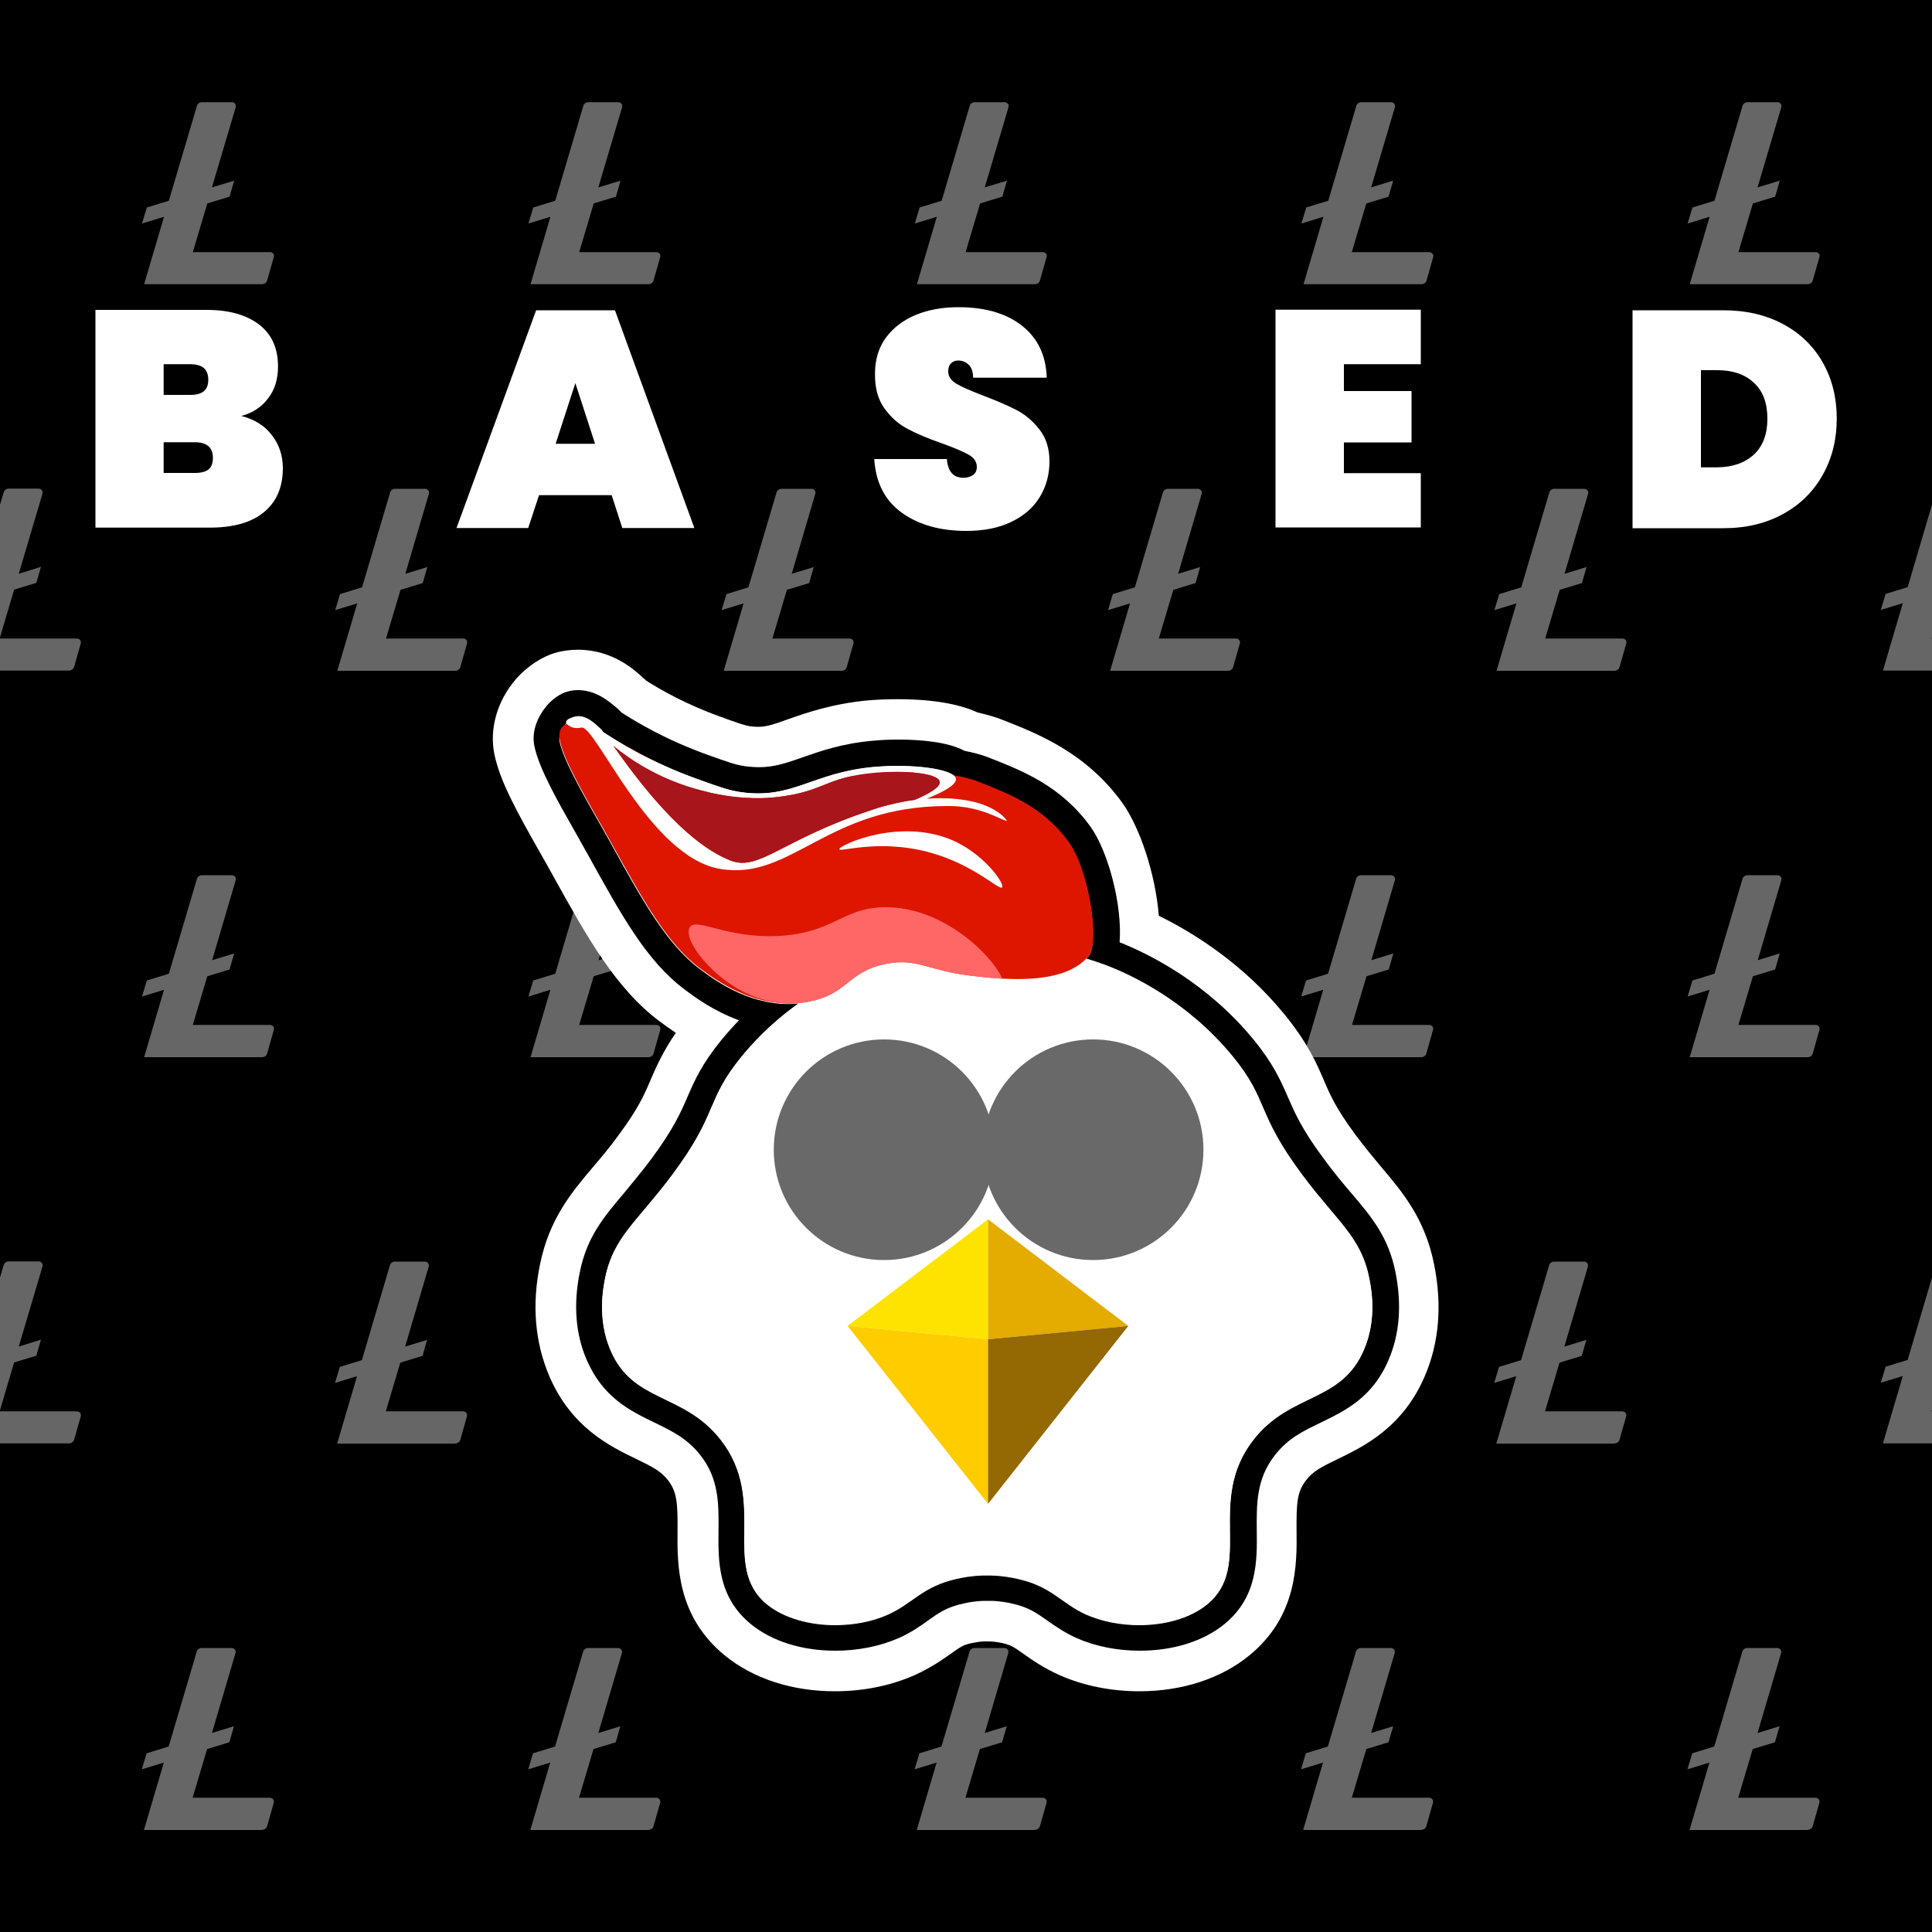 <?xml version="1.0" encoding="utf-8"?>
<!-- Generator: Adobe Illustrator 28.1.0, SVG Export Plug-In . SVG Version: 6.00 Build 0)  -->
<svg version="1.1" id="Layer_1" xmlns="http://www.w3.org/2000/svg" xmlns:xlink="http://www.w3.org/1999/xlink" x="0px" y="0px"
	 viewBox="0 0 1000 1000" style="enable-background:new 0 0 1000 1000;" xml:space="preserve">
<style type="text/css">
	.st0{opacity:0.4;fill:#FFFFFF;}
	.st1{fill:#FFFFFF;}
	.st2{fill:#696969;}
	.st3{fill:#FFE300;}
	.st4{fill:#E4AB00;}
	.st5{fill:#FFCC00;}
	.st6{fill:#946802;}
	.st7{fill:#DE1600;}
	.st8{fill:#A8151B;}
	.st9{fill:#FF6666;}
</style>
<rect x="0" width="1000" height="1000"/>
<path class="st0" d="M741.8,133.1l-3.4,12c-0.3,1.2-1.4,2-2.6,2h-61.1l10.3-34.9l-11.4,3.5l2.5-8.3l11.4-3.5l14.5-49
	c0.3-1.2,1.4-2,2.6-2H720c0.2,0,0.4,0,0.6,0.1c1.1,0.3,1.7,1.4,1.4,2.5L709.7,97l11.4-3.5l-2.4,8.3l-11.5,3.5l-7.5,25.2h40
	c0.2,0,0.4,0,0.6,0.1C741.5,130.9,742.1,132,741.8,133.1z M640.4,330.6c-0.2,0-0.4-0.1-0.6-0.1h-40l7.5-25.2l11.5-3.5l2.4-8.3
	l-11.4,3.5l12.2-41.4c0.3-1.1-0.3-2.2-1.4-2.5c-0.2-0.1-0.4-0.1-0.6-0.1h-15.5c-1.2,0-2.3,0.8-2.6,2l-14.5,49l-11.4,3.5l-2.5,8.3
	l11.4-3.5l-10.3,34.9h61.1c1.2,0,2.3-0.8,2.6-2l3.4-12C642.1,332,641.5,330.9,640.4,330.6z M635.7,747.1c1.2,0,2.3-0.8,2.6-2l3.4-12
	c0.3-1.1-0.3-2.2-1.4-2.5c-0.2,0-0.4-0.1-0.6-0.1h-40l7.5-25.2l11.5-3.5l2.4-8.3l-11.4,3.5l12.2-41.4c0.3-1.1-0.3-2.2-1.4-2.5
	c-0.2-0.1-0.4-0.1-0.6-0.1h-15.5c-1.2,0-2.3,0.8-2.6,2l-14.5,49l-11.4,3.5l-2.5,8.3l11.4-3.5l-10.3,34.9H635.7z M540.4,530.6
	c-0.2,0-0.4-0.1-0.6-0.1h-40l7.5-25.2l11.5-3.5l2.4-8.3l-11.4,3.5l12.2-41.4c0.3-1.1-0.3-2.2-1.4-2.5c-0.2-0.1-0.4-0.1-0.6-0.1
	h-15.5c-1.2,0-2.3,0.8-2.6,2l-14.5,49l-11.4,3.5l-2.5,8.3l11.4-3.5l-10.3,34.9h61.1c1.2,0,2.3-0.8,2.6-2l3.4-12
	C542.1,532,541.5,530.9,540.4,530.6z M540.4,130.6c-0.2,0-0.4-0.1-0.6-0.1h-40l7.5-25.2l11.5-3.5l2.4-8.3L509.7,97L522,55.5
	c0.3-1.1-0.3-2.2-1.4-2.5c-0.2-0.1-0.4-0.1-0.6-0.1h-15.5c-1.2,0-2.3,0.8-2.6,2l-14.5,49l-11.4,3.5l-2.5,8.3l11.4-3.5l-10.3,34.9
	h61.1c1.2,0,2.3-0.8,2.6-2l3.4-12C542.1,132,541.5,130.9,540.4,130.6z M740.4,530.6c-0.2,0-0.4-0.1-0.6-0.1h-40l7.5-25.2l11.5-3.5
	l2.4-8.3l-11.4,3.5l12.2-41.4c0.3-1.1-0.3-2.2-1.4-2.5c-0.2-0.1-0.4-0.1-0.6-0.1h-15.5c-1.2,0-2.3,0.8-2.6,2l-14.5,49l-11.4,3.5
	l-2.5,8.3l11.4-3.5l-10.3,34.9h61.1c1.2,0,2.3-0.8,2.6-2l3.4-12C742.1,532,741.5,530.9,740.4,530.6z M435.7,747.1
	c1.2,0,2.3-0.8,2.6-2l3.4-12c0.3-1.1-0.3-2.2-1.4-2.5c-0.2,0-0.4-0.1-0.6-0.1h-40l7.5-25.2l11.5-3.5l2.4-8.3l-11.4,3.5l12.2-41.4
	c0.3-1.1-0.3-2.2-1.4-2.5c-0.2-0.1-0.4-0.1-0.6-0.1h-15.5c-1.2,0-2.3,0.8-2.6,2l-14.5,49l-11.4,3.5l-2.5,8.3l11.4-3.5l-10.3,34.9
	H435.7z M935.7,947.1c1.2,0,2.3-0.8,2.6-2l3.4-12c0.3-1.1-0.3-2.2-1.4-2.5c-0.2,0-0.4-0.1-0.6-0.1h-40l7.5-25.2l11.5-3.5l2.4-8.3
	l-11.4,3.5l12.2-41.4c0.3-1.1-0.3-2.2-1.4-2.5c-0.2-0.1-0.4-0.1-0.6-0.1h-15.5c-1.2,0-2.3,0.8-2.6,2l-14.5,49l-11.4,3.5l-2.5,8.3
	l11.4-3.5l-10.3,34.9H935.7z M940.4,530.6c-0.2,0-0.4-0.1-0.6-0.1h-40l7.5-25.2l11.5-3.5l2.4-8.3l-11.4,3.5l12.2-41.4
	c0.3-1.1-0.3-2.2-1.4-2.5c-0.2-0.1-0.4-0.1-0.6-0.1h-15.5c-1.2,0-2.3,0.8-2.6,2l-14.5,49l-11.4,3.5l-2.5,8.3l11.4-3.5l-10.3,34.9
	h61.1c1.2,0,2.3-0.8,2.6-2l3.4-12C942.1,532,941.5,530.9,940.4,530.6z M1000,261.2l-12.6,42.7l-11.4,3.5l-2.5,8.3l11.4-3.5
	l-10.3,34.9h25.4v-16.6h-0.2l0.2-0.6V261.2z M840.4,330.6c-0.2,0-0.4-0.1-0.6-0.1h-40l7.5-25.2l11.5-3.5l2.4-8.3l-11.4,3.5
	l12.2-41.4c0.3-1.1-0.3-2.2-1.4-2.5c-0.2-0.1-0.4-0.1-0.6-0.1h-15.5c-1.2,0-2.3,0.8-2.6,2l-14.5,49l-11.4,3.5l-2.5,8.3l11.4-3.5
	l-10.3,34.9h61.1c1.2,0,2.3-0.8,2.6-2l3.4-12C842.1,332,841.5,330.9,840.4,330.6z M735.7,947.1c1.2,0,2.3-0.8,2.6-2l3.4-12
	c0.3-1.1-0.3-2.2-1.4-2.5c-0.2,0-0.4-0.1-0.6-0.1h-40l7.5-25.2l11.5-3.5l2.4-8.3l-11.4,3.5l12.2-41.4c0.3-1.1-0.3-2.2-1.4-2.5
	c-0.2-0.1-0.4-0.1-0.6-0.1h-15.5c-1.2,0-2.3,0.8-2.6,2l-14.5,49l-11.4,3.5l-2.5,8.3l11.4-3.5l-10.3,34.9H735.7z M835.7,747.1
	c1.2,0,2.3-0.8,2.6-2l3.4-12c0.3-1.1-0.3-2.2-1.4-2.5c-0.2,0-0.4-0.1-0.6-0.1h-40l7.5-25.2l11.5-3.5l2.4-8.3l-11.4,3.5l12.2-41.4
	c0.3-1.1-0.3-2.2-1.4-2.5c-0.2-0.1-0.4-0.1-0.6-0.1h-15.5c-1.2,0-2.3,0.8-2.6,2l-14.5,49l-11.4,3.5l-2.5,8.3l11.4-3.5l-10.3,34.9
	H835.7z M940.4,130.6c-0.2,0-0.4-0.1-0.6-0.1h-40l7.5-25.2l11.5-3.5l2.4-8.3L909.7,97L922,55.5c0.3-1.1-0.3-2.2-1.4-2.5
	c-0.2-0.1-0.4-0.1-0.6-0.1h-15.5c-1.2,0-2.3,0.8-2.6,2l-14.5,49l-11.4,3.5l-2.5,8.3l11.4-3.5l-10.3,34.9h61.1c1.2,0,2.3-0.8,2.6-2
	l3.4-12C942.1,132,941.5,130.9,940.4,130.6z M535.7,947.1c1.2,0,2.3-0.8,2.6-2l3.4-12c0.3-1.1-0.3-2.2-1.4-2.5
	c-0.2,0-0.4-0.1-0.6-0.1h-40l7.5-25.2l11.5-3.5l2.4-8.3l-11.4,3.5l12.2-41.4c0.3-1.1-0.3-2.2-1.4-2.5c-0.2-0.1-0.4-0.1-0.6-0.1
	h-15.5c-1.2,0-2.3,0.8-2.6,2l-14.5,49l-11.4,3.5l-2.5,8.3l11.4-3.5l-10.3,34.9H535.7z M38.4,345.1l3.4-12c0.3-1.1-0.3-2.2-1.4-2.5
	c-0.2,0-0.4-0.1-0.6-0.1H0v16.6h35.7C36.9,347.1,38,346.3,38.4,345.1z M0,329.9l7.3-24.7l11.5-3.5l2.4-8.3L9.7,297L22,255.5
	c0.3-1.1-0.3-2.2-1.4-2.5c-0.2-0.1-0.4-0.1-0.6-0.1H4.5c-1.2,0-2.3,0.8-2.6,2L0,261.2V329.9z M140.4,130.6c-0.2,0-0.4-0.1-0.6-0.1
	h-40l7.5-25.2l11.5-3.5l2.4-8.3L109.7,97L122,55.5c0.3-1.1-0.3-2.2-1.4-2.5c-0.2-0.1-0.4-0.1-0.6-0.1h-15.5c-1.2,0-2.3,0.8-2.6,2
	l-14.5,49l-11.4,3.5l-2.5,8.3l11.4-3.5l-10.3,34.9h61.1c1.2,0,2.3-0.8,2.6-2l3.4-12C142.1,132,141.5,130.9,140.4,130.6z M20.6,653
	c-0.2-0.1-0.4-0.1-0.6-0.1H4.5c-1.2,0-2.3,0.8-2.6,2L0,661.2v68.7l7.3-24.7l11.5-3.5l2.4-8.3L9.7,697L22,655.5
	C22.3,654.4,21.7,653.3,20.6,653z M140.4,530.6c-0.2,0-0.4-0.1-0.6-0.1h-40l7.5-25.2l11.5-3.5l2.4-8.3l-11.4,3.5l12.2-41.4
	c0.3-1.1-0.3-2.2-1.4-2.5c-0.2-0.1-0.4-0.1-0.6-0.1h-15.5c-1.2,0-2.3,0.8-2.6,2l-14.5,49l-11.4,3.5l-2.5,8.3l11.4-3.5l-10.3,34.9
	h61.1c1.2,0,2.3-0.8,2.6-2l3.4-12C142.1,532,141.5,530.9,140.4,530.6z M1000,747.1v-16.6h-0.2l0.2-0.6v-68.7l-12.6,42.7l-11.4,3.5
	l-2.5,8.3l11.4-3.5l-10.3,34.9H1000z M38.4,745.1l3.4-12c0.3-1.1-0.3-2.2-1.4-2.5c-0.2,0-0.4-0.1-0.6-0.1H0v16.6h35.7
	C36.9,747.1,38,746.3,38.4,745.1z M135.7,947.1c1.2,0,2.3-0.8,2.6-2l3.4-12c0.3-1.1-0.3-2.2-1.4-2.5c-0.2,0-0.4-0.1-0.6-0.1h-40
	l7.5-25.2l11.5-3.5l2.4-8.3l-11.4,3.5l12.2-41.4c0.3-1.1-0.3-2.2-1.4-2.5c-0.2-0.1-0.4-0.1-0.6-0.1h-15.5c-1.2,0-2.3,0.8-2.6,2
	l-14.5,49l-11.4,3.5l-2.5,8.3l11.4-3.5l-10.3,34.9H135.7z M340.4,130.6c-0.2,0-0.4-0.1-0.6-0.1h-40l7.5-25.2l11.5-3.5l2.4-8.3
	L309.7,97L322,55.5c0.3-1.1-0.3-2.2-1.4-2.5c-0.2-0.1-0.4-0.1-0.6-0.1h-15.5c-1.2,0-2.3,0.8-2.6,2l-14.5,49l-11.4,3.5l-2.5,8.3
	l11.4-3.5l-10.3,34.9h61.1c1.2,0,2.3-0.8,2.6-2l3.4-12C342.1,132,341.5,130.9,340.4,130.6z M440.4,330.6c-0.2,0-0.4-0.1-0.6-0.1h-40
	l7.5-25.2l11.5-3.5l2.4-8.3l-11.4,3.5l12.2-41.4c0.3-1.1-0.3-2.2-1.4-2.5c-0.2-0.1-0.4-0.1-0.6-0.1h-15.5c-1.2,0-2.3,0.8-2.6,2
	l-14.5,49l-11.4,3.5l-2.5,8.3l11.4-3.5l-10.3,34.9h61.1c1.2,0,2.3-0.8,2.6-2l3.4-12C442.1,332,441.5,330.9,440.4,330.6z
	 M335.7,947.1c1.2,0,2.3-0.8,2.6-2l3.4-12c0.3-1.1-0.3-2.2-1.4-2.5c-0.2,0-0.4-0.1-0.6-0.1h-40l7.5-25.2l11.5-3.5l2.4-8.3l-11.4,3.5
	l12.2-41.4c0.3-1.1-0.3-2.2-1.4-2.5c-0.2-0.1-0.4-0.1-0.6-0.1h-15.5c-1.2,0-2.3,0.8-2.6,2l-14.5,49l-11.4,3.5l-2.5,8.3l11.4-3.5
	l-10.3,34.9H335.7z M340.4,530.6c-0.2,0-0.4-0.1-0.6-0.1h-40l7.5-25.2l11.5-3.5l2.4-8.3l-11.4,3.5l12.2-41.4
	c0.3-1.1-0.3-2.2-1.4-2.5c-0.2-0.1-0.4-0.1-0.6-0.1h-15.5c-1.2,0-2.3,0.8-2.6,2l-14.5,49l-11.4,3.5l-2.5,8.3l11.4-3.5l-10.3,34.9
	h61.1c1.2,0,2.3-0.8,2.6-2l3.4-12C342.1,532,341.5,530.9,340.4,530.6z M240.4,330.6c-0.2,0-0.4-0.1-0.6-0.1h-40l7.5-25.2l11.5-3.5
	l2.4-8.3l-11.4,3.5l12.2-41.4c0.3-1.1-0.3-2.2-1.4-2.5c-0.2-0.1-0.4-0.1-0.6-0.1h-15.5c-1.2,0-2.3,0.8-2.6,2l-14.5,49l-11.4,3.5
	l-2.5,8.3l11.4-3.5l-10.3,34.9h61.1c1.2,0,2.3-0.8,2.6-2l3.4-12C242.1,332,241.5,330.9,240.4,330.6z M235.7,747.1
	c1.2,0,2.3-0.8,2.6-2l3.4-12c0.3-1.1-0.3-2.2-1.4-2.5c-0.2,0-0.4-0.1-0.6-0.1h-40l7.5-25.2l11.5-3.5l2.4-8.3l-11.4,3.5l12.2-41.4
	c0.3-1.1-0.3-2.2-1.4-2.5c-0.2-0.1-0.4-0.1-0.6-0.1h-15.5c-1.2,0-2.3,0.8-2.6,2l-14.5,49l-11.4,3.5l-2.5,8.3l11.4-3.5l-10.3,34.9
	H235.7z"/>
<g>
	<path class="st1" d="M589.7,875.4c-14.7,0-29-2.9-41.4-8.4c-8.2-3.7-14.2-7.9-18.6-11c-4.9-3.5-6.4-4.5-10.7-5.5
		c-1.5-0.3-3.8-0.8-6.5-0.9h-3.2c-2.7,0.1-5,0.6-6.5,0.9c-4.3,0.9-5.8,2-10.7,5.5c-4.4,3.1-10.4,7.3-18.6,11
		c-12.3,5.5-26.6,8.4-41.4,8.4c-22.2,0-42.4-6.6-57-18.6c-24.8-20.3-24.6-47-24.4-64.7c0.1-14-0.3-19.9-4.9-25.9
		c-3.7-4.7-7.9-6.9-16.4-11c-13.5-6.5-33.8-16.3-45.2-43.2c-7.3-17.3-9-36.7-4.7-57.5c4.8-23.6,16.3-37.3,27.5-50.5
		c4.2-4.9,8.5-10,13.2-16.5c10.1-13.6,13.2-20.7,16.4-28.2c3-7,6.4-14.8,13.2-24.7c-3.4-2.3-6.1-4.3-8.2-5.8
		c-23.1-17.2-38.1-44.4-55.5-75.8c-2-3.6-4.1-7.4-6.3-11.2c-12.6-22.2-21.1-37.7-23.9-51.4c-2.7-13,1.4-27.5,10.9-38.6
		c5.9-6.9,14-12.2,21.7-14.2c3.6-0.9,7.1-1.3,10.7-1.3c18,0,29.6,10.7,33.9,14.8l0.3,0.2c0.4,0.4,0.8,0.7,1.2,1.1
		c7.3,4.6,20.1,12,38.1,18.5c9,3.3,12.8,4.6,15.5,5c1.5,0.2,2.9,0.3,4.2,0.3c4.3,0,7.9-1.2,15.7-4c9.7-3.4,22.9-8,41.4-9.7
		c4.8-0.4,9.8-0.6,14.9-0.6c21.2,0,33.9,3.3,41.7,6.9c4.9,1.1,9.3,2.4,13.1,3.9c18,7.1,42.8,16.8,61.6,42.7
		c8.9,12.3,17.2,36.3,19,58.6c18.3,9,43.7,24.9,65.1,51.1c12,14.8,16.5,25.1,20.4,34.2c3.2,7.5,6.3,14.6,16.4,28.2
		c4.8,6.4,9.1,11.6,13.2,16.5c11.2,13.2,22.7,26.9,27.4,50.5c4.2,20.9,2.6,40.3-4.7,57.5c-11.4,26.9-31.8,36.7-45.2,43.2
		c-8.5,4.1-12.8,6.3-16.4,11c-4.7,6-5,11.9-4.9,25.9c0.2,17.7,0.4,44.4-24.4,64.7c-14.6,12-34.8,18.6-57,18.6l0,0L589.7,875.4z"/>
	<path class="st1" d="M589.7,847.7c-10.7,0-21.4-2.1-30.1-6c-5.7-2.6-9.9-5.5-13.8-8.3c-5.9-4.1-11-7.8-20.7-9.9
		c-2.2-0.5-6.7-1.5-12.2-1.5h-3.7c-5.5,0.1-10,1.1-12.2,1.5c-9.8,2.1-14.9,5.7-20.7,9.9c-4,2.8-8.2,5.8-13.8,8.3
		c-8.7,3.9-19.4,6-30.1,6c-15.8,0-29.8-4.4-39.5-12.3c-14.5-11.9-14.4-27.7-14.3-43.1c0.1-14.2,0.3-29-10.7-43.1
		c-7.8-10-16.7-14.3-26.3-18.9c-12-5.8-24.5-11.8-31.8-29.1c-7.7-18.1-4.2-35.5-3-41.2c3.3-16.6,11-25.6,21.5-38.1
		c4.2-5,9-10.7,14.3-17.8c12-16.2,16.1-25.5,19.6-33.7c3.5-8.2,6.9-15.9,16.5-27.7c5.1-6.3,10.8-12.2,17-17.8
		c-17.8-3.6-31.5-13.8-37.3-18.2c-18.3-13.7-31.3-37.2-47.8-67.1c-2-3.7-4.3-7.6-6.5-11.5c-9.2-16.1-18.7-32.9-20.8-43.3
		c-1.1-5.6,1.8-11.4,4.9-15.1c2.4-2.8,5.6-4.8,7.5-5.3c1.2-0.3,2.5-0.5,3.8-0.5c7.1,0,12.3,4.8,15.1,7.4c0.3,0.3,0.6,0.6,0.9,0.8
		c0.5,0.4,1,1,1.7,1.8c6.9,4.4,23.1,14.5,46.5,23c10.2,3.7,15.4,5.5,21,6.4c2.9,0.4,5.5,0.6,8.1,0.6c9.2,0,16.4-2.6,24.8-5.5
		c9.2-3.2,19.6-6.9,34.7-8.2c4-0.4,8.2-0.5,12.4-0.5c7.3,0,24,0.6,32,5.5c5,1,9.4,2.1,12.6,3.4c16.5,6.5,35.3,13.9,49.3,33.2
		c10.1,13.9,16.5,45.1,13.3,60.5c2.1,0.8,3.8,1.4,5.1,1.9c15,6,43.5,20.3,66.5,48.5c9.6,11.8,12.9,19.5,16.5,27.7
		c3.5,8.2,7.6,17.5,19.6,33.7c5.3,7.1,10.1,12.8,14.3,17.8c10.5,12.5,18.1,21.5,21.5,38.1c1.2,5.7,4.7,23.1-3,41.2
		c-7.3,17.3-19.8,23.3-31.8,29.1c-9.5,4.6-18.5,8.9-26.3,18.9c-11,14.2-10.9,28.9-10.7,43.1c0.2,15.3,0.3,31.2-14.3,43.1
		C619.6,843.3,605.6,847.6,589.7,847.7L589.7,847.7L589.7,847.7z"/>
	<path d="M299.3,370.7c5.3,0,9.5,4.8,11.6,6.6c0.3,0.3,0.8,0.8,1.4,1.7c7.5,4.8,24,15.4,48.8,24.3c10.7,3.8,16,5.8,22.3,6.7
		c3.2,0.5,6.2,0.7,9.1,0.7c20.7,0,31.8-11.2,60.2-13.7c3.9-0.3,7.9-0.5,11.8-0.5c13.4,0,25.8,1.9,29.3,5.1c5.3,0.9,9.7,2.1,12.8,3.3
		c16.2,6.4,33.5,13.2,46.3,30.9c10.3,14.3,15.8,48.8,11.2,58.2c-0.6,0.9-1.3,1.6-2,2.4c6.2,1.8,10.5,3.5,12.2,4.2
		c10.3,4.1,40,17.4,63.8,46.6c18.7,22.9,11.7,28.7,35.9,61.2c18.3,24.5,30.3,32,34.6,53.2c1,5,4.3,21-2.7,37.2
		c-11.7,27.5-38,21.9-57.2,46.6c-24.8,31.8,0.3,65.3-23.9,85.1c-8.9,7.3-22.1,10.7-35.2,10.7c-9.7,0-19.3-1.9-27.3-5.4
		c-13.2-5.9-17.8-14.7-35.9-18.6c-2.7-0.6-7.6-1.6-13.6-1.7H509c-6,0.1-10.9,1.1-13.6,1.7c-18.1,4-22.7,12.7-35.9,18.6
		c-8,3.6-17.7,5.4-27.3,5.4c-13.1,0-26.3-3.5-35.2-10.7c-24.2-19.8,0.8-53.3-23.9-85.1c-19.2-24.7-45.5-19-57.2-46.6
		c-6.9-16.2-3.7-32.2-2.7-37.2c4.3-21.2,16.3-28.7,34.6-53.2c24.2-32.4,17.2-38.3,35.9-61.2c9.5-11.7,20-20.8,29.8-27.8
		c-1.8,0.2-3.6,0.3-5.4,0.3c-21.7,0-39-12.9-46-18.2c-17-12.7-29.7-35.5-45.9-64.9c-10-18.1-24.2-41.1-26.6-52.9
		c-0.6-2.9,1.2-6.8,3.4-9.3c1.8-2.1,3.8-3.1,4-3.1C297.9,370.9,298.6,370.8,299.3,370.7 M299.3,357.2L299.3,357.2L299.3,357.2
		c-1.8,0-3.7,0.2-5.4,0.7c-3.6,0.9-7.9,3.8-11,7.5c-2,2.4-8.4,10.8-6.3,20.8c2.4,11.5,11.7,27.9,21.6,45.3c2.2,3.9,4.4,7.8,6.4,11.4
		c16.9,30.6,30.2,54.7,49.7,69.2c4.9,3.7,14.8,11.1,28.2,16c-3.2,3.3-6.2,6.7-9.1,10.2c-10.2,12.5-13.9,21-17.5,29.3
		c-3.6,8.3-7.3,16.8-18.8,32.3c-5.2,6.9-9.9,12.5-14,17.5c-10.8,12.8-19.3,22.8-23,41.1c-3.4,16.7-2.2,31.9,3.5,45.2
		c8.4,19.6,22.5,26.5,35.1,32.6c9.1,4.4,17,8.2,23.9,17c9.6,12.3,9.4,25.2,9.3,38.9c-0.2,16.1-0.3,34.4,16.7,48.4
		c10.9,8.9,26.4,13.8,43.8,13.8c11.8,0,23.1-2.3,32.9-6.6c6.3-2.8,11-6.1,15-9c5.5-3.9,9.8-7,18.3-8.8c2.1-0.5,6-1.3,10.8-1.4h3.6
		c4.8,0.1,8.7,0.9,10.8,1.4c8.4,1.8,12.8,4.9,18.3,8.8c4.1,2.9,8.7,6.1,15,9c9.7,4.3,21,6.6,32.9,6.6c17.3,0,32.9-4.9,43.8-13.8
		c17-14,16.9-32.3,16.7-48.4c-0.1-13.7-0.3-26.6,9.3-38.9c6.8-8.8,14.7-12.6,23.9-17c12.5-6.1,26.8-12.9,35.1-32.6
		c5.7-13.3,6.8-28.6,3.5-45.2c-3.7-18.3-12.2-28.4-23-41.1c-4.2-4.9-8.9-10.5-14-17.5c-11.6-15.5-15.2-24.1-18.8-32.3
		c-3.6-8.2-7.3-16.8-17.5-29.3c-24-29.4-53.7-44.3-69.3-50.5c-0.1,0-0.2-0.1-0.2-0.1c1.5-18.9-5.8-47-15.2-60
		c-15.2-20.9-34.9-28.7-52.3-35.5c-3.4-1.4-7.8-2.6-12.8-3.6c-8.8-4.7-23.1-5.8-34.4-5.8c-4.4,0-8.8,0.2-13,0.6
		c-16,1.4-27.2,5.4-36.4,8.6c-8.2,2.9-14.6,5.1-22.6,5.1c-2.3,0-4.6-0.2-7.2-0.5c-4.9-0.7-9.5-2.4-19.6-6
		c-21.9-7.9-36.8-17-44.3-21.8c-0.6-0.7-1.2-1.2-1.8-1.8c-0.2-0.2-0.4-0.4-0.7-0.6C315.7,363.5,309,357.3,299.3,357.2L299.3,357.2
		L299.3,357.2z"/>
	<path class="st1" d="M509.1,815.2c-6,0.1-10.9,1.1-13.6,1.7c-18.1,4-22.7,12.7-35.9,18.6c-18.9,8.4-47,7.3-62.5-5.3
		c-24.2-19.8,0.8-53.3-23.9-85.1c-19.2-24.7-45.5-19-57.2-46.6c-6.9-16.2-3.7-32.2-2.7-37.2c4.3-21.2,16.3-28.7,34.6-53.2
		c24.2-32.4,17.2-38.3,35.9-61.2c23.8-29.2,53.6-42.4,63.8-46.6c4.8-1.9,29.3-11.4,62-11.3h2.8c32.6-0.1,57.2,9.4,62,11.3
		c10.3,4.1,40,17.4,63.8,46.6c18.7,22.9,11.7,28.7,35.9,61.2c18.3,24.5,30.3,32,34.6,53.2c1,5,4.3,21-2.7,37.2
		c-11.7,27.5-38,21.9-57.2,46.6c-24.8,31.8,0.3,65.3-23.9,85.1c-15.5,12.7-43.7,13.7-62.5,5.3c-13.2-5.9-17.8-14.7-35.9-18.6
		c-2.7-0.6-7.6-1.6-13.6-1.7H509.1L509.1,815.2z"/>
	<circle class="st2" cx="457.6" cy="595.1" r="57.1"/>
	<circle class="st2" cx="565.8" cy="595.1" r="57.1"/>
	<polygon class="st3" points="511.4,631.1 511.4,693.2 438.7,686.3 	"/>
	<polygon class="st4" points="511.4,631.1 511.4,693.2 584,686.3 	"/>
	<polygon class="st5" points="511.4,778.4 511.4,693.2 438.7,686.3 	"/>
	<polygon class="st6" points="511.4,778.4 511.4,693.2 584,686.3 	"/>
	<g>
		<path class="st7" d="M306.2,378.8l-8.5-4.9c-1.1-0.4-9.9,0-7.9,9.5c2.4,11.8,16.6,34.8,26.6,52.9c16.3,29.4,28.9,52.2,45.9,64.9
			c8.5,6.3,32.1,24,60.2,16.3c16.6-4.6,17.6-15.1,36.2-18.7c16.1-3.1,21.7,3.6,44,6.2c15.2,1.8,49.2,5.9,61.5-11.2
			c4.6-9.3-0.8-43.9-11.2-58.2c-12.9-17.7-30.1-24.5-46.3-30.9c-10.4-4.1-34.2-8.1-68-2.7c-24.8,4-28.7,11.8-47.4,11
			c-21.8-0.9-53.5-19.2-64.8-25.6C312,379.4,307.8,377.3,306.2,378.8C300.9,383.7,306.2,378.8,306.2,378.8L306.2,378.8z"/>
		<path class="st1" d="M518.7,459.3c1.4-1.7-8.2-15.7-23.2-23.2c-28-14-61.5,1.4-61.1,3.5c0.3,1.7,23-6.4,51.3,3
			C505.8,449.2,517.4,461,518.7,459.3z"/>
		<path class="st1" d="M502,414.6c-0.7-0.2-1.6-0.3-2.7-0.5c-3.1-0.5-10-1.4-19.7-0.7c8.2-3.2,15.6-7.2,15.2-10.3
			c-0.8-5.2-22.9-7.9-42.2-6.2c-32.3,2.9-42.1,16.9-69.2,13.1c-6.3-0.9-11.6-2.8-22.3-6.7c-24.8-8.9-41.4-19.5-48.8-24.3
			c-0.6-0.8-1.1-1.4-1.4-1.7c-2.3-2-7.5-7.9-13.7-6.3c-0.4,0.1-4.1,1.1-4.2,2.7c-0.1,1.4,2.6,2.5,2.7,2.6c2.4,1,4.9,0.3,5.2,0.3
			c7.2-1.8,35.3,67.3,72.1,73.2c36.8,6,54.9-32.6,117.2-32.6c17.8-0.4,30,8.5,30.9,7.6C521.2,424.5,516.2,417.4,502,414.6L502,414.6
			z M378.1,445.4c-24.8-9.7-49.1-43.1-60.6-59.3c8.7,7.2,23,16.5,41.4,21.9c8.3,2.4,27.8,7.9,51,3.4c16.4-3.2,19.2-8.3,37.4-10.8
			c17.7-2.4,38.3-0.8,39.1,4c0.5,2.9-6.1,6.5-12.9,9.4c-4.1,0.5-8.6,1.4-13.4,2.6c-4.6,1.1-7.9,2.3-9.1,2.7
			C404.3,434.7,393,451.2,378.1,445.4z"/>
		<path class="st8" d="M378.1,445.4c-24.8-9.7-49.1-43.1-60.6-59.3c8.7,7.2,23,16.5,41.4,21.9c8.3,2.4,27.8,7.9,51,3.4
			c16.4-3.2,19.2-8.3,37.4-10.8c17.7-2.4,38.3-0.8,39.1,4c0.5,2.9-6.1,6.5-12.9,9.4c-4.1,0.5-8.6,1.4-13.4,2.6
			c-4.6,1.1-7.9,2.3-9.1,2.7C404.3,434.7,393,451.2,378.1,445.4z"/>
		<path class="st9" d="M518.7,506.6c-3.4-9.6-29.1-37.8-61.6-37c-21.1,0.5-25.7,13.1-53.3,14.8c-27.7,1.7-43.4-9.9-46.8-4.4
			c-3.8,6.1,11.7,27.1,32.5,35.5c6.4,2.6,12.7,3.7,18.5,4c4.6,0,9.4-0.6,14.5-1.9c16.6-4.6,17.6-15.1,36.2-18.7
			c16.1-3.1,21.7,3.6,44,6.2C506.9,505.6,512.5,506.2,518.7,506.6L518.7,506.6z"/>
	</g>
</g>
<path class="st1" d="M140.7,225.2c3.8,4.9,5.7,10.6,5.7,17.1c0,9.9-3.3,17.5-9.8,22.8c-6.5,5.4-15.9,8-28.1,8H49.4V160.4h57.5
	c11.5,0,20.5,2.5,27.1,7.5c6.6,5,9.9,12.3,9.9,21.8c0,6.6-1.7,12.1-5.2,16.6c-3.5,4.5-8,7.5-13.8,9
	C131.6,217,136.9,220.2,140.7,225.2z M84.7,204.4h13.7c3.2,0,5.5-0.6,7.1-1.9c1.5-1.3,2.3-3.2,2.3-5.9c0-2.8-0.8-4.8-2.3-6.1
	s-3.9-2-7.1-2H84.7V204.4z M107.9,243c1.5-1.2,2.3-3.2,2.3-6c0-5.4-3.1-8.1-9.4-8.1H84.7v15.9h16.1C104,244.8,106.3,244.2,107.9,243
	z M316.6,256.3H279l-5.6,17h-37.1l41.2-112.7h40.8l41.1,112.7h-37.3L316.6,256.3z M308,229.7l-10.2-31.4l-10.2,31.4H308z
	 M466.8,265.4c-8.8-6.3-13.5-15.6-14.3-27.8h37.6c0.5,6.5,3.4,9.7,8.6,9.7c1.9,0,3.5-0.5,4.9-1.4c1.3-0.9,2-2.3,2-4.2
	c0-2.6-1.4-4.8-4.3-6.4c-2.9-1.6-7.3-3.5-13.4-5.7c-7.2-2.5-13.2-5-17.9-7.5c-4.7-2.4-8.8-6-12.2-10.7c-3.4-4.7-5-10.7-4.9-18
	c0-7.3,1.9-13.6,5.7-18.7c3.8-5.1,8.9-9,15.4-11.7s13.9-4,22.1-4c13.8,0,24.8,3.2,32.9,9.6c8.1,6.4,12.4,15.3,12.8,26.9h-38.1
	c-0.1-3.2-0.9-5.5-2.4-6.8c-1.5-1.4-3.3-2.1-5.4-2.1c-1.5,0-2.7,0.5-3.7,1.5c-1,1-1.4,2.4-1.4,4.2c0,2.5,1.4,4.6,4.2,6.3
	c2.8,1.7,7.3,3.6,13.5,6c7.1,2.7,13,5.2,17.6,7.6c4.6,2.4,8.6,5.8,12,10.2c3.4,4.4,5.1,9.8,5.1,16.4c0,6.9-1.7,13.1-5.1,18.6
	c-3.4,5.5-8.3,9.7-14.8,12.8c-6.5,3.1-14.2,4.6-23.1,4.6C486.7,274.8,475.6,271.7,466.8,265.4z M695.6,188.5v13.9h35v26.6h-35v15.9
	h39.8V273h-75.2V160.3h75.2v28.2H695.6z M923,167.8c8.9,4.8,15.7,11.4,20.5,19.9c4.8,8.5,7.2,18.2,7.2,29c0,10.7-2.4,20.4-7.2,29
	c-4.8,8.6-11.6,15.4-20.5,20.3c-8.9,4.9-19.2,7.4-31,7.4h-47V160.6h47C903.8,160.6,914.1,163,923,167.8z M907.8,235.3
	c4.7-4.4,7-10.6,7-18.6c0-8.1-2.3-14.3-7-18.6c-4.7-4.4-11-6.5-19-6.5h-8.4v50.3h8.4C896.8,241.8,903.1,239.6,907.8,235.3z"/>
</svg>

